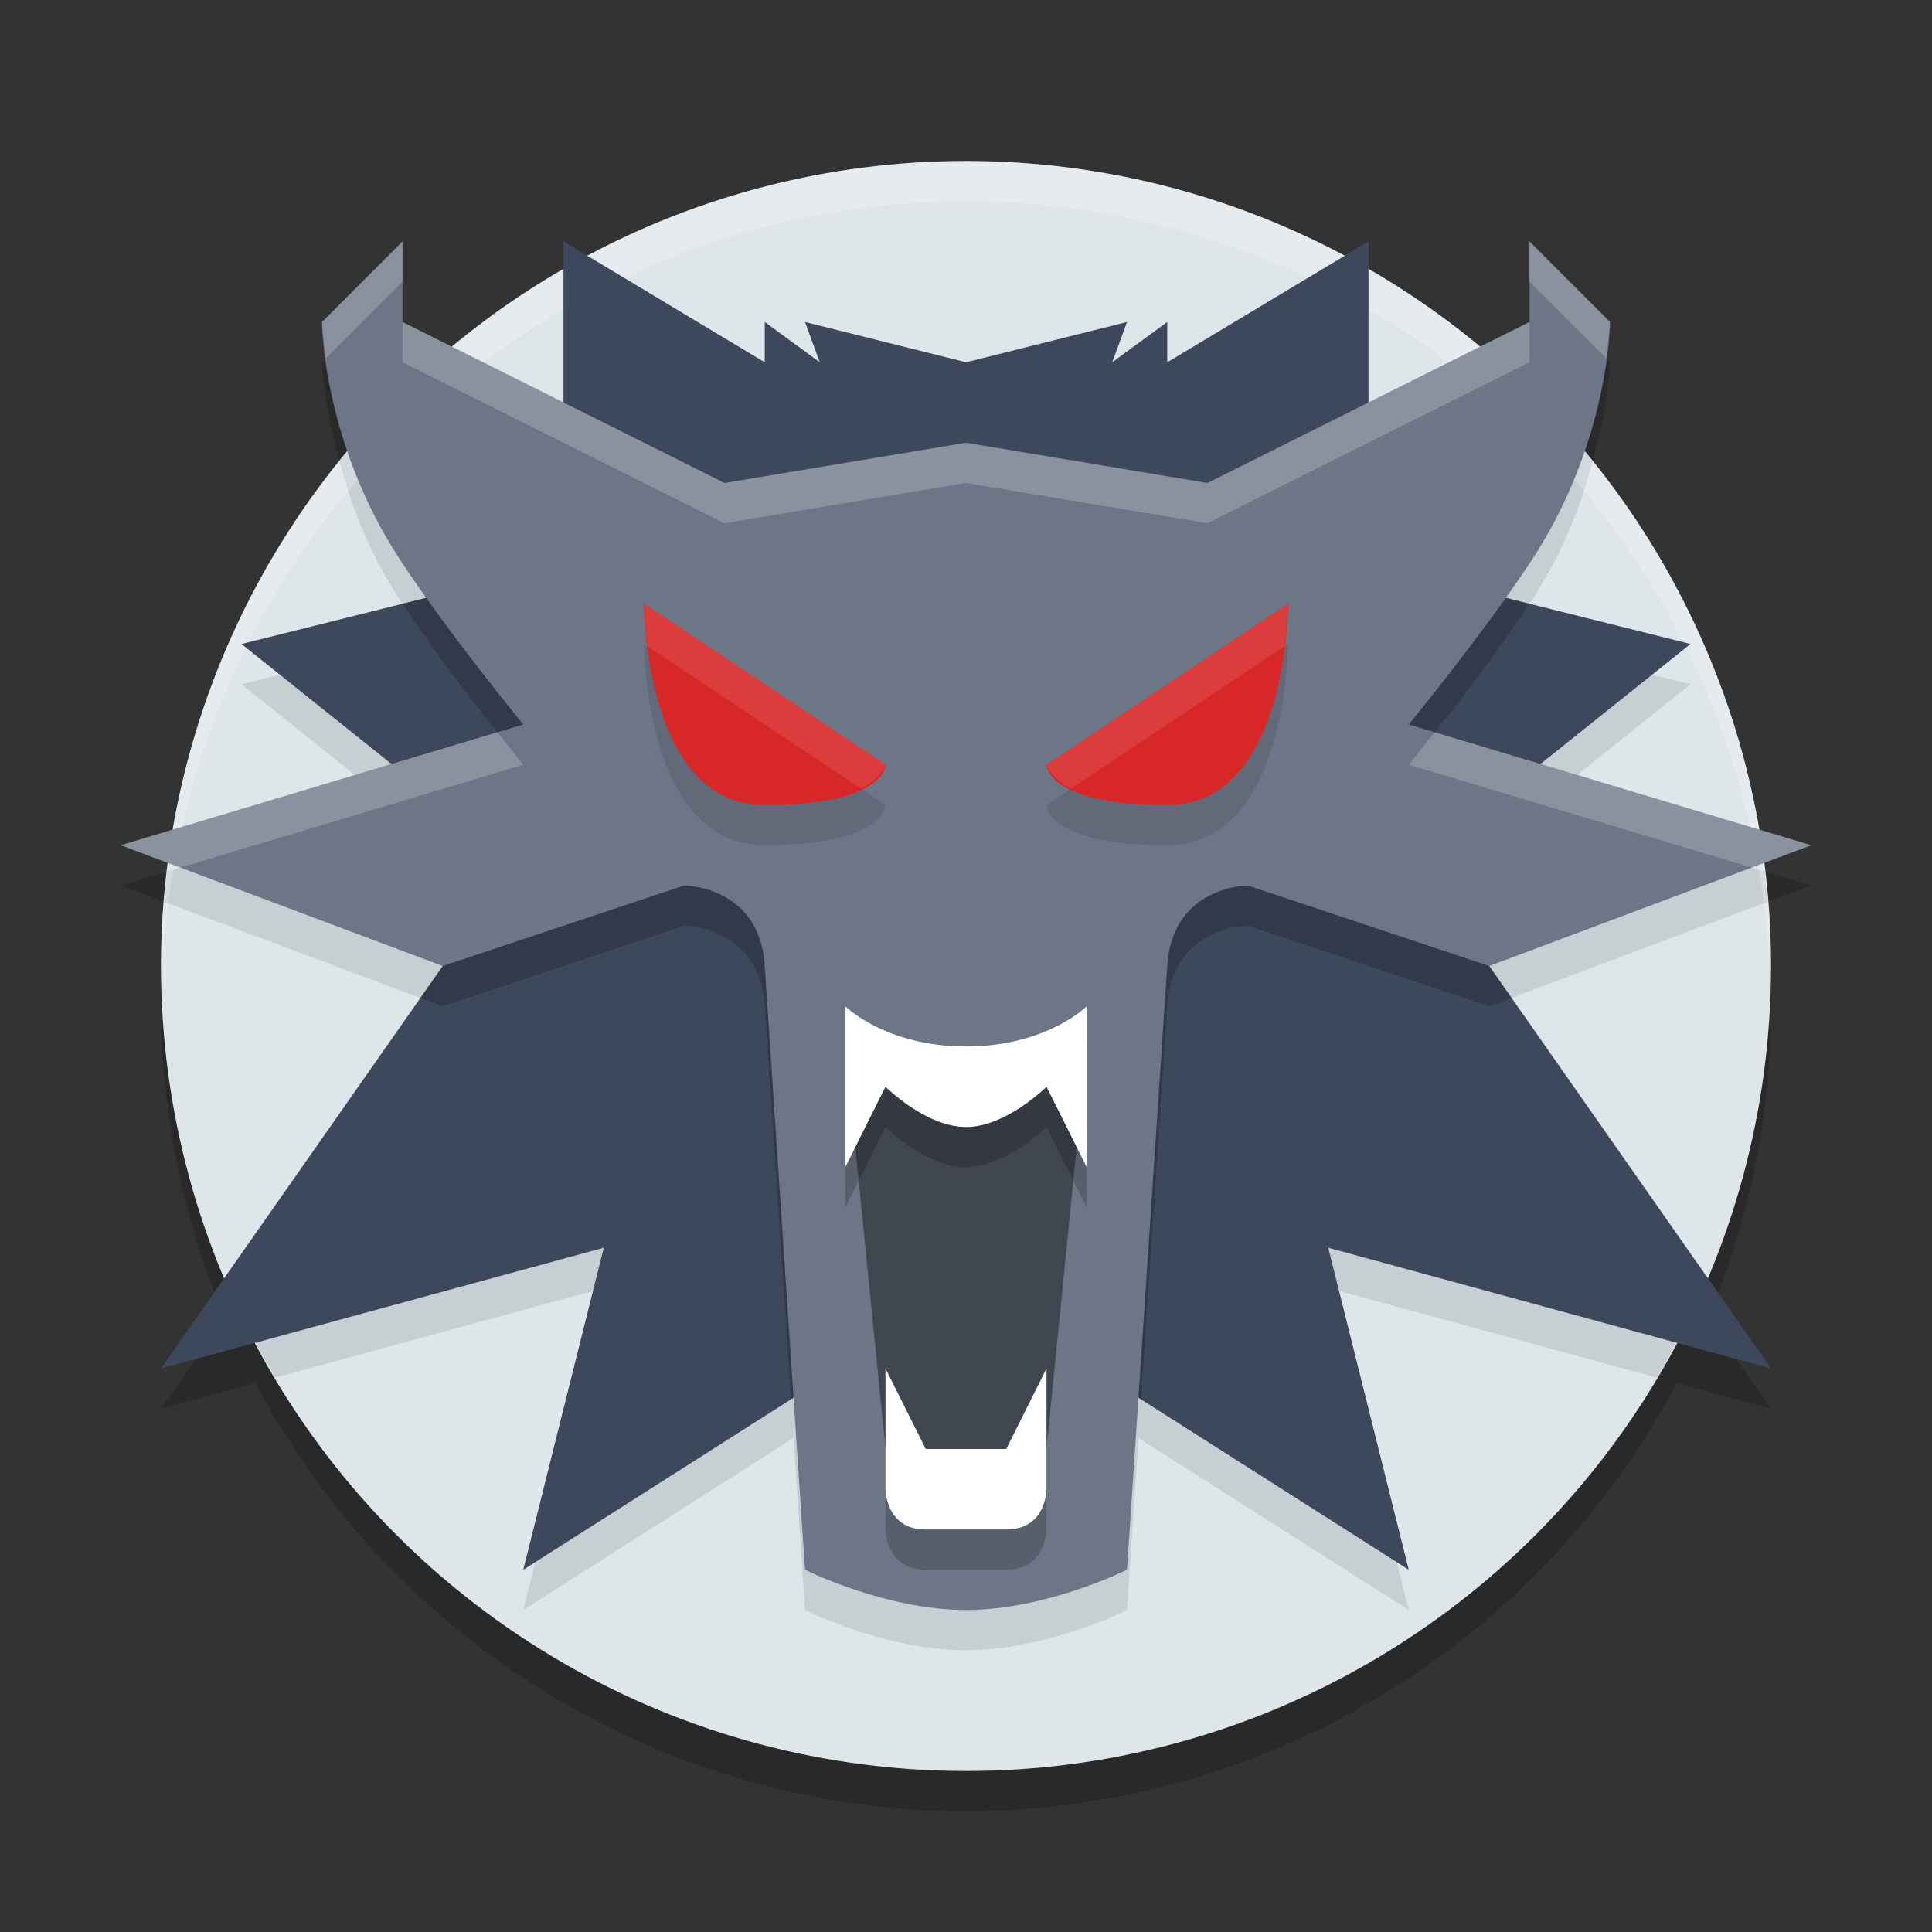 <svg xmlns="http://www.w3.org/2000/svg" width="24" height="24" version="1.1">
 <rect width="100%" height="100%" fill="#333333" stroke="none"/>
 <path style="opacity:0.2" d="M 12 2.5 A 10 10 0 0 0 7.303 3.682 L 7 3.5 L 7 3.855 A 10 10 0 0 0 5.619 4.811 L 5 4.5 L 5 3.5 L 4 4.5 C 4 4.5 4.025 5.196 4.326 6.092 A 10 10 0 0 0 2.156 10.803 L 1.5 11 L 2.094 11.223 A 10 10 0 0 0 2 12.5 A 10 10 0 0 0 2.791 16.371 L 2 17.5 L 3.172 17.18 A 10 10 0 0 0 12 22.5 A 10 10 0 0 0 20.83 17.182 L 22 17.5 L 21.217 16.381 A 10 10 0 0 0 22 12.5 A 10 10 0 0 0 21.906 11.223 L 22.5 11 L 21.855 10.807 A 10 10 0 0 0 19.672 6.098 C 19.975 5.199 20 4.5 20 4.5 L 19 3.5 L 19 4.5 L 18.385 4.809 A 10 10 0 0 0 17 3.85 L 17 3.5 L 16.701 3.68 A 10 10 0 0 0 12 2.5 z"/>
 <circle style="fill:#dee6ea" cx="12" cy="12" r="10"/>
 <path style="opacity:0.1" d="M 7 3.5 L 7 5.5 L 5.258 4.629 A 10 10 0 0 0 4.217 5.734 C 4.358 6.255 4.577 6.866 5 7.5 C 5.097 7.646 5.203 7.776 5.309 7.924 L 3 8.5 L 4.863 9.99 L 2.076 10.826 A 10 10 0 0 0 2.041 11.203 L 5.5 12.5 L 2.928 16.176 A 10 10 0 0 0 3.42 17.113 L 7.5 16 L 6.5 20 L 9.857 17.863 L 10 20 C 10 20 11 20.5 12 20.5 C 13 20.5 14 20 14 20 L 14.143 17.863 L 17.5 20 L 16.5 16 L 20.58 17.113 A 10 10 0 0 0 21.074 16.178 L 18.5 12.5 L 21.963 11.201 A 10 10 0 0 0 21.918 10.826 L 19.137 9.99 L 21 8.5 L 18.691 7.924 C 18.797 7.776 18.903 7.646 19 7.5 C 19.424 6.864 19.645 6.25 19.785 5.729 A 10 10 0 0 0 18.74 4.629 L 17 5.5 L 17 3.5 L 14.5 5 L 14.5 4.5 L 13.818 5 L 14 4.5 L 12 5 L 10 4.5 L 10.182 5 L 9.5 4.5 L 9.5 5 L 7 3.5 z"/>
 <path style="opacity:0.2;fill:#ffffff" d="M 12,2 A 10,10 0 0 0 2,12 10,10 0 0 0 2.011,12.291 10,10 0 0 1 12,2.5 10,10 0 0 1 21.989,12.209 10,10 0 0 0 22,12 10,10 0 0 0 12,2 Z"/>
 <path style="fill:#3d485d" d="m 7,3 v 4 l -4,1 2.5,2 v 2 l -3.5,5 5.5,-1.5 -1,4 5.5,-3.5 5.5,3.5 -1,-4 L 22,17 18.5,12 V 10 L 21,8 17,7 V 3 L 14.5,4.5 V 4 L 13.817,4.5 14,4 12,4.5 10,4 10.183,4.5 9.5,4 v 0.5 z"/>
 <path style="opacity:0.2" d="M 7 5.611 L 7 7 L 5 7.5 C 5.62 8.43 6.5 9.5 6.5 9.5 L 5.318 9.855 L 5.5 10 L 5.5 12 L 5.223 12.396 L 5.5 12.5 L 8.5 11.5 C 8.5 11.5 9.438 11.502 9.5 12.5 L 9.826 17.383 L 12 16 L 14.174 17.383 L 14.5 12.5 C 14.562 11.502 15.5 11.5 15.5 11.5 L 18.5 12.5 L 18.777 12.396 L 18.5 12 L 18.5 10 L 18.682 9.855 L 17.5 9.5 C 17.5 9.5 18.38 8.43 19 7.5 L 17 7 L 17 5.611 L 15 6.5 L 12 6 L 9 6.5 L 7 5.611 z"/>
 <path style="fill:#6d7687" d="M 5,3 4,4 c 0,0 0,1.5 1,3 0.62,0.93 1.5,2 1.5,2 l -5,1.5 4,1.5 3,-1 c 0,0 0.938,0.002 1,1 l 0.5,7.5 c 0,0 1,0.5 2,0.5 1,0 2,-0.5 2,-0.5 L 14.5,12 c 0.062,-0.998 1,-1 1,-1 l 3,1 4,-1.5 -5,-1.5 c 0,0 0.88,-1.07 1.5,-2 1,-1.5 1,-3 1,-3 L 19,3 V 4 L 15,6 12,5.5 9,6 5,4 Z"/>
 <path style="opacity:0.1" d="M 8 8 C 8 8 8 10.5 9.5 10.5 C 11 10.5 11 10 11 10 L 8 8 z M 16 8 L 13 10 C 13 10 13 10.5 14.5 10.5 C 16 10.5 16 8 16 8 z"/>
 <path style="fill:#d82727" d="m 8,7.5 3,2 C 11,9.5 11,10 9.5,10 8,10 8,7.5 8,7.5 Z"/>
 <path style="fill:#d82727" d="m 16,7.5 -3,2 c 0,0 0,0.5 1.5,0.5 C 16,10 16,7.5 16,7.5 Z"/>
 <path style="opacity:0.4" d="M 10.5,13 12,13.5 13.5,13 13,18 12,18.5 11,18 Z"/>
 <path style="opacity:0.2" d="M 10.5 13 L 10.5 15 L 11 14 C 11 14 11.5 14.5 12 14.5 C 12.5 14.5 13 14 13 14 L 13.5 15 L 13.5 13 C 13.5 13 13 13.5 12 13.5 C 11 13.5 10.5 13 10.5 13 z M 11 17.5 L 11 19 C 11 19 11 19.5 11.5 19.5 L 12.5 19.5 C 13 19.5 13 19 13 19 L 13 17.5 L 12.5 18.5 L 11.5 18.5 L 11 17.5 z"/>
 <path style="fill:#ffffff" d="M 11,18.5 V 17 l 0.5,1 h 1 L 13,17 v 1.5 c 0,0 0,0.5 -0.5,0.5 -0.333,0 -0.667,0 -1,0 C 11,19 11,18.5 11,18.5 Z"/>
 <path style="fill:#ffffff" d="m 10.5,12.5 v 2 l 0.5,-1 c 0,0 0.5,0.5 1,0.5 0.5,0 1,-0.5 1,-0.5 l 0.5,1 v -2 c 0,0 -0.5,0.5 -1.5,0.5 -1,0 -1.5,-0.5 -1.5,-0.5 z"/>
 <path style="fill:#d82727" d="m 8,7.5 3,2 C 11,9.5 11,10 9.5,10 8,10 8,7.5 8,7.5 Z"/>
 <path style="fill:#d82727" d="m 16,7.5 -3,2 c 0,0 0,0.5 1.5,0.5 C 16,10 16,7.5 16,7.5 Z"/>
 <path style="fill:#ffffff;opacity:0.2" d="M 5 3 L 4 4 C 4 4 4.014 4.192 4.047 4.453 L 5 3.5 L 5 3 z M 19 3 L 19 3.5 L 19.953 4.453 C 19.986 4.192 20 4 20 4 L 19 3 z M 5 4 L 5 4.5 L 9 6.5 L 12 6 L 15 6.5 L 19 4.5 L 19 4 L 15 6 L 12 5.5 L 9 6 L 5 4 z M 6.18 9.096 L 1.5 10.5 L 2.24 10.777 L 6.5 9.5 C 6.5 9.5 6.315 9.266 6.18 9.096 z M 17.82 9.096 C 17.685 9.266 17.5 9.5 17.5 9.5 L 21.76 10.777 L 22.5 10.5 L 17.82 9.096 z"/>
 <path style="fill:#ffffff;opacity:0.1" d="M 8 7.5 C 8 7.5 8.005 7.724 8.043 8.027 L 10.693 9.795 C 10.966 9.656 11 9.5 11 9.5 L 8 7.5 z M 16 7.5 L 13 9.5 C 13 9.5 13.034 9.656 13.307 9.795 L 15.957 8.027 C 15.995 7.724 16 7.5 16 7.5 z"/>
</svg>
